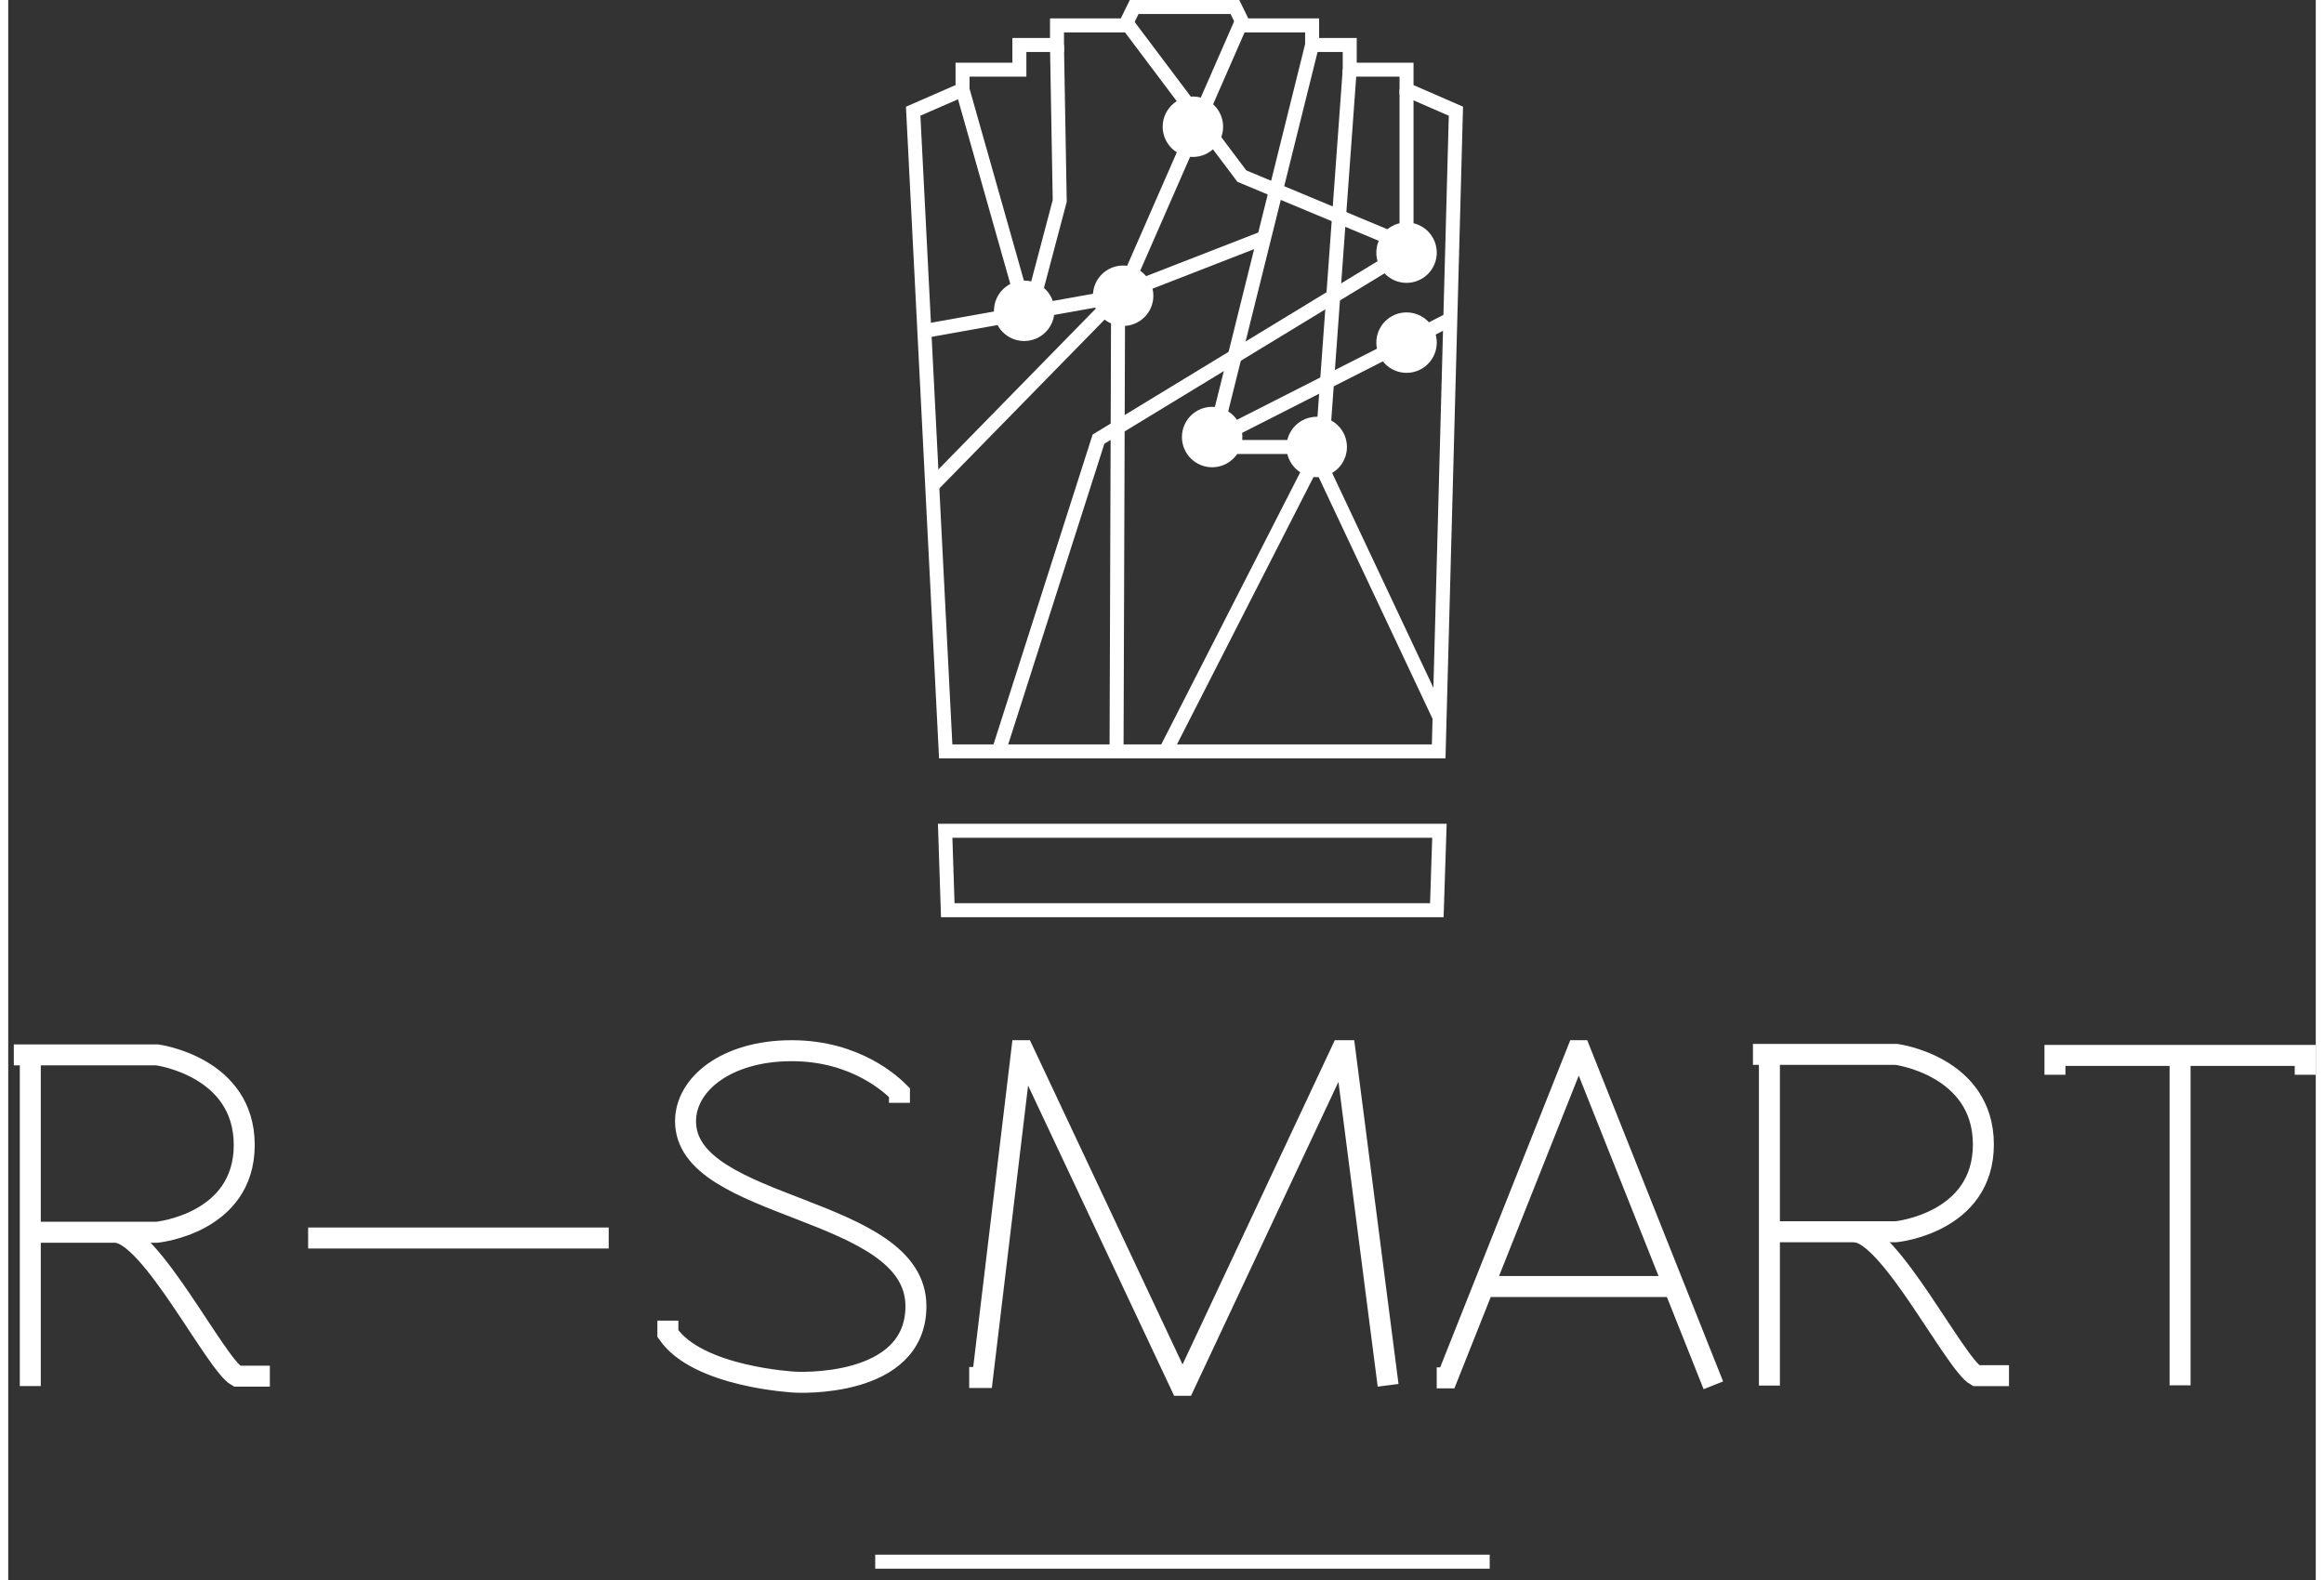 <svg xmlns="http://www.w3.org/2000/svg" width="125" height="85" viewBox="0 0 165 113"><rect x="0" y="0" width="165" height="113" fill="#333333" stroke="none"/><path fill="none" stroke="#FFF" stroke-miterlimit="10" d="M64.708 7.953l3.53-1.54v-1.43h4.064V3.218h2.69V1.816h4.874L80.51.5H87.714l.643 1.316h4.877v1.402h2.69v1.765h4.062v1.43l3.53 1.54-1.232 45.786h-35.25zM68.238 6.412l4.175 14.74"/><path fill="none" stroke="#FFF" stroke-miterlimit="10" d="M74.99 3.218l.197 11.152-1.793 6.78"/><path fill="none" stroke="#FFF" stroke-miterlimit="10" d="M65.506 23.675l14.108-2.524L88.21 1.514"/><path fill="none" stroke="#FFF" stroke-miterlimit="10" d="M79.96 1.625l8.25 10.97 11.775 4.914M99.985 6.412V18.07"/><path fill="none" stroke="#FFF" stroke-miterlimit="10" d="M95.922 4.983l-1.96 26.984h-7.876l7.147-28.75"/><path fill="none" stroke="#FFF" stroke-miterlimit="10" d="M99.284 18.433L77.96 31.406 70.817 53.74M82.752 53.74l10.79-21.13 8.807 18.693M79.25 53.74l.112-32.59M66.068 34.74l13.435-13.73 10.303-4.008M86.956 31.043l16.16-8.21M88.702 65.097h13.45l.186-5.68H66.995l.187 5.68h13.45z"/><g fill="none" stroke="#FFF" stroke-width="1.5" stroke-miterlimit="10"><path d="M.4 75.445h10.256s6.22.823 6.22 6.444c0 5.622-6.24 6.24-6.24 6.24h-9.02M1.578 75.445v23.687M18.708 98.42h-2.354c-1.513-.84-6.202-10.29-8.724-10.29M21.445 88.54h21.492M63.727 78.873v-.728c-.49-.49-3.055-3-7.706-3-4.65 0-7.59 2.382-7.59 5.044 0 6.444 16.474 5.996 16.474 13.224 0 5.94-8.63 5.438-8.63 5.438s-6.95-.336-9.107-3.475v-.925M68.714 98.516h.953l2.802-23.37h.112l11.263 23.93h.253l11.236-23.93h.252l3.082 23.93M102.143 98.543h.756l9.302-23.397h.196l9.527 23.93M105.497 92.01h13.663M146.35 76.866v-1.384h17.895v1.384M155.297 75.482v23.594"/><g><path d="M124.756 75.408h10.256s6.22.822 6.22 6.445-6.238 6.24-6.238 6.24h-9.023M125.933 75.408v23.686"/><path d="M143.063 98.385h-2.354c-1.514-.84-6.204-10.293-8.725-10.293"/></g></g><path fill="none" stroke="#FFF" stroke-miterlimit="10" d="M61.994 111.69h43.938"/><circle fill="#FFF" cx="72.646" cy="22.228" r="2.161"/><circle fill="#FFF" cx="79.721" cy="21.151" r="2.161"/><circle fill="#FFF" cx="84.709" cy="9.064" r="2.161"/><circle fill="#FFF" cx="99.986" cy="18.069" r="2.161"/><circle fill="#FFF" cx="86.086" cy="31.257" r="2.161"/><circle fill="#FFF" cx="93.563" cy="31.967" r="2.161"/><circle fill="#FFF" cx="99.986" cy="24.504" r="2.161"/></svg>
